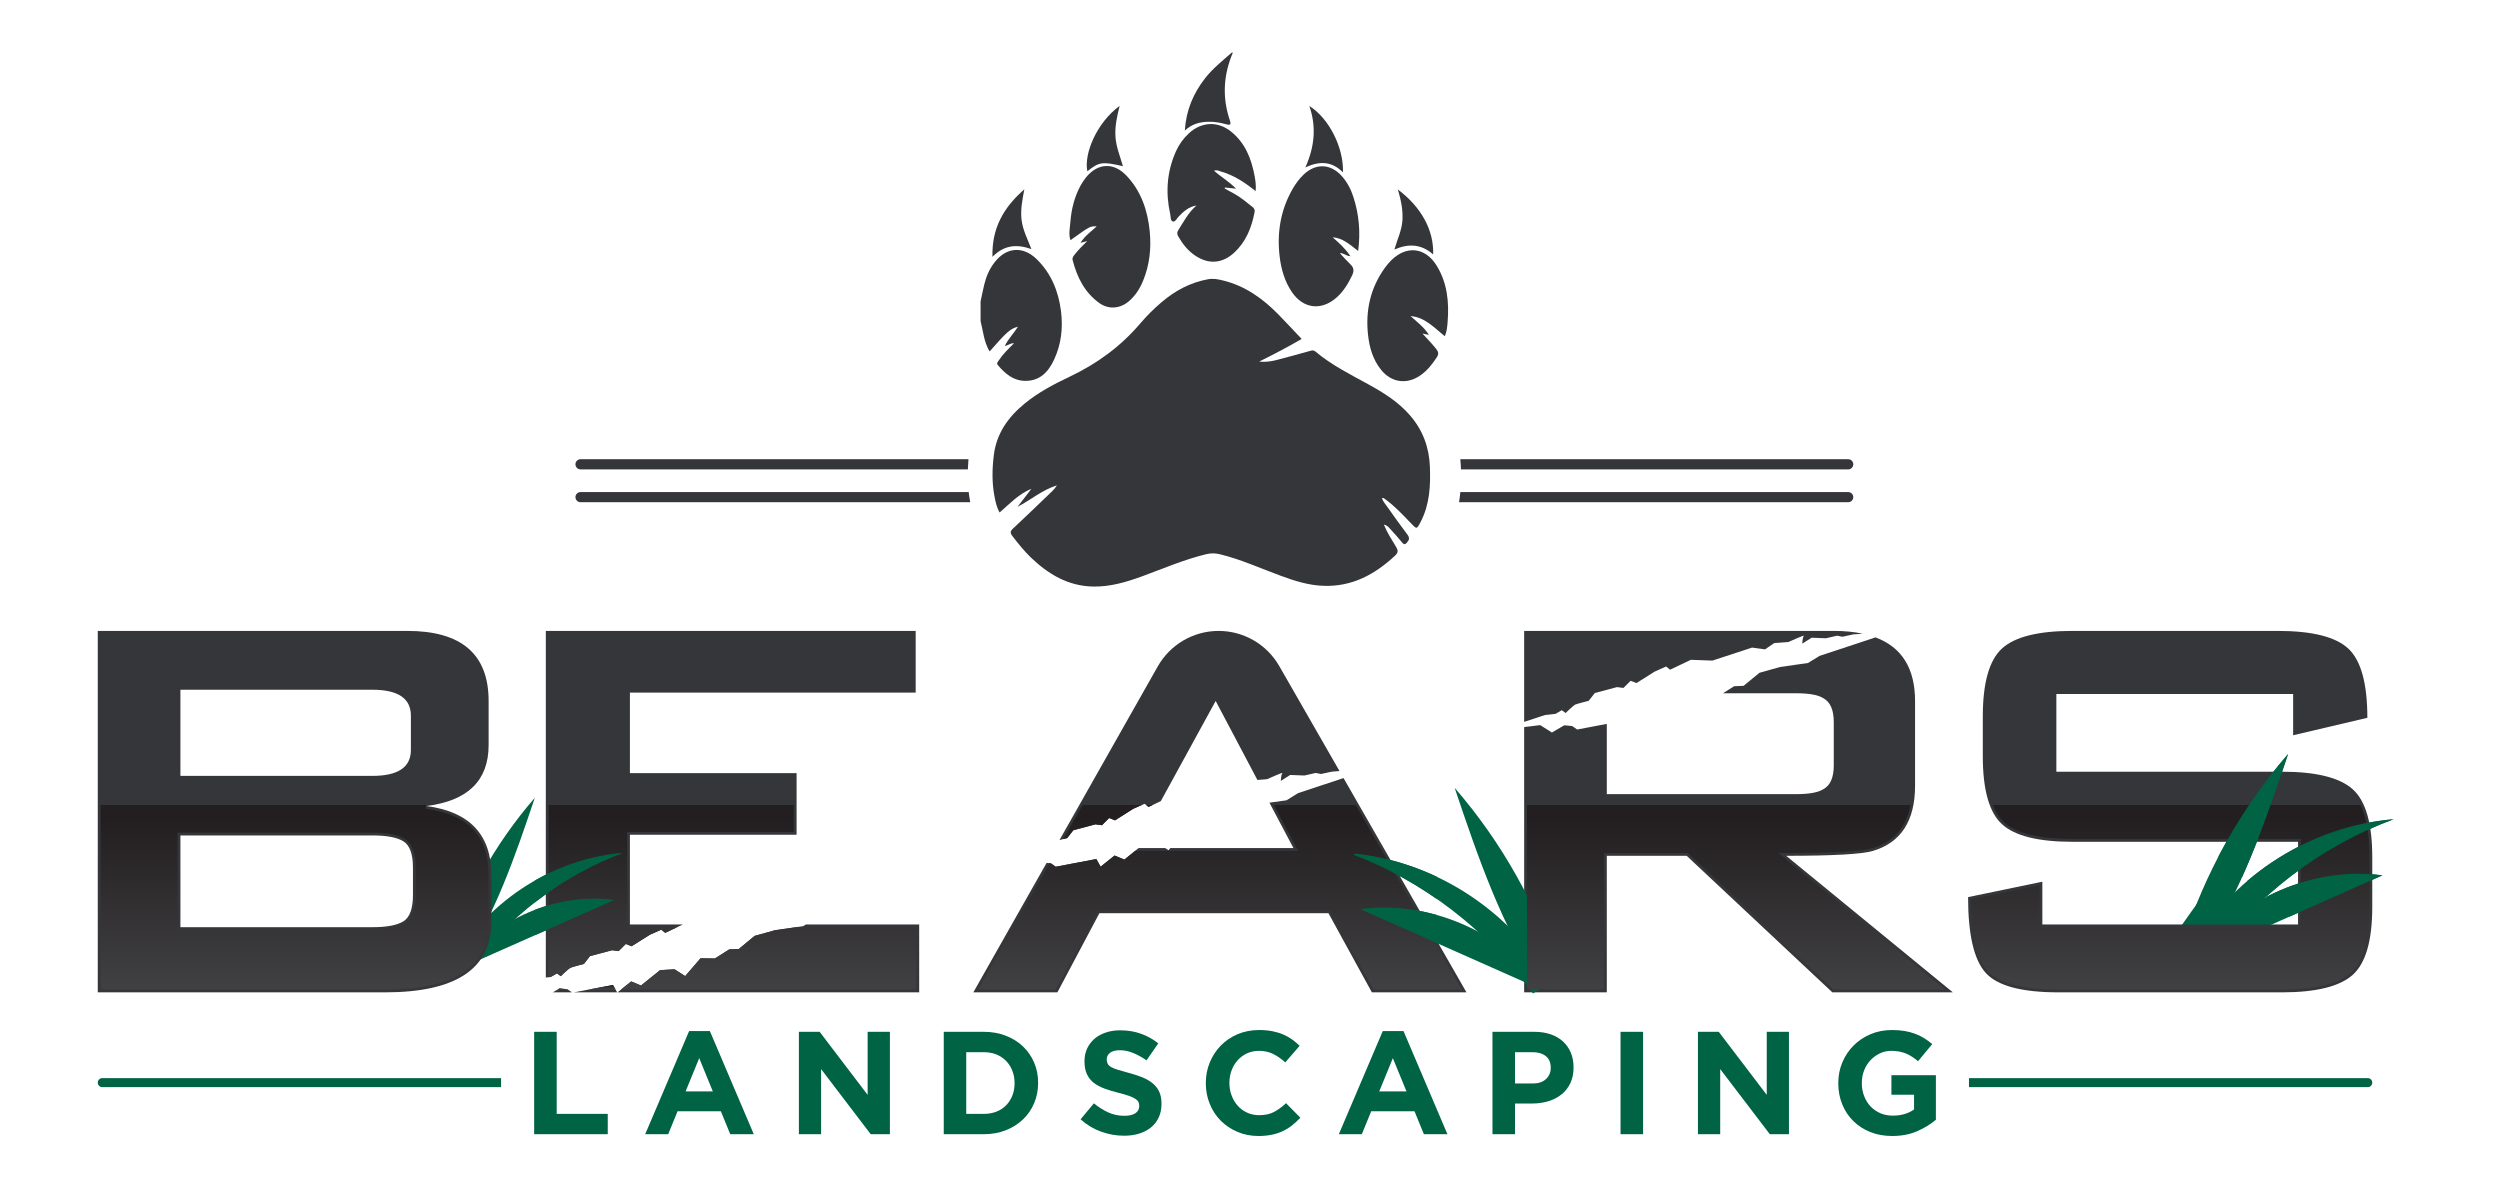 <svg xmlns="http://www.w3.org/2000/svg" viewBox="0 9.663381206337363e-13 447.5 213" width="448" height="213"><defs><linearGradient id="g1" x2="1" gradientUnits="userSpaceOnUse" gradientTransform="matrix(0,35.038,-16.661,0,60.402,146.864)"><stop offset="0" stop-color="#231f20"></stop><stop offset="1" stop-color="#454547"></stop></linearGradient><linearGradient id="g2" x2="1" gradientUnits="userSpaceOnUse" gradientTransform="matrix(0,35.038,-15.465,0,318.141,146.864)"><stop offset="0" stop-color="#231f20"></stop><stop offset="1" stop-color="#454547"></stop></linearGradient><linearGradient id="g3" x2="1" gradientUnits="userSpaceOnUse" gradientTransform="matrix(0,35.038,-16.222,0,396.304,146.864)"><stop offset="0" stop-color="#231f20"></stop><stop offset="1" stop-color="#454547"></stop></linearGradient><clipPath clipPathUnits="userSpaceOnUse" id="cp1"><path d="m397.86 136.84l-1.85 15.56 16.05 13.76c0 0 14.48-4.51 14.62-6.2 0.15-1.7 3.9-13.8 3.53-14.51-0.37-0.72-10.44-10.83-13.21-11.6-2.77-0.77-11.99-1.21-11.99-1.21"></path></clipPath><linearGradient id="g4" x2="1" gradientUnits="userSpaceOnUse" gradientTransform="matrix(0,.831,-0.143,0,107.707,176.503)"><stop offset="0" stop-color="#231f20"></stop><stop offset="1" stop-color="#454547"></stop></linearGradient><linearGradient id="g5" x2="1" gradientUnits="userSpaceOnUse" gradientTransform="matrix(0,35.038,-7.398,0,138.683,146.864)"><stop offset="0" stop-color="#231f20"></stop><stop offset="1" stop-color="#454547"></stop></linearGradient><linearGradient id="g6" x2="1" gradientUnits="userSpaceOnUse" gradientTransform="matrix(0,.202,-0.022,0,100.601,177.132)"><stop offset="0" stop-color="#231f20"></stop><stop offset="1" stop-color="#454547"></stop></linearGradient><linearGradient id="g7" x2="1" gradientUnits="userSpaceOnUse" gradientTransform="matrix(0,35.038,-24.603,0,130.865,146.864)"><stop offset="0" stop-color="#231f20"></stop><stop offset="1" stop-color="#454547"></stop></linearGradient><clipPath clipPathUnits="userSpaceOnUse" id="cp2"><path d="m111.09 169.35h-15.5v-16.28l15.5-3z"></path></clipPath><linearGradient id="g8" x2="1" gradientUnits="userSpaceOnUse" gradientTransform="matrix(0,35.038,-15.187,0,198.64,146.864)"><stop offset="0" stop-color="#231f20"></stop><stop offset="1" stop-color="#454547"></stop></linearGradient><linearGradient id="g9" x2="1" gradientUnits="userSpaceOnUse" gradientTransform="matrix(0,35.038,-10.382,0,205.773,146.864)"><stop offset="0" stop-color="#231f20"></stop><stop offset="1" stop-color="#454547"></stop></linearGradient><linearGradient id="g10" x2="1" gradientUnits="userSpaceOnUse" gradientTransform="matrix(0,35.038,-13.372,0,224.66,146.864)"><stop offset="0" stop-color="#231f20"></stop><stop offset="1" stop-color="#454547"></stop></linearGradient><clipPath clipPathUnits="userSpaceOnUse" id="cp3"><path d="m257.22 171.2h-14.79v-21.69h14.79z"></path></clipPath></defs><style>		.s0 { fill: #35363a } 		.s1 { fill: #006444 } 		.s2 { fill: url(#g1) } 		.s3 { fill: url(#g2) } 		.s4 { fill: url(#g3) } 		.s5 { fill: url(#g4) } 		.s6 { fill: url(#g5) } 		.s7 { fill: url(#g6) } 		.s8 { fill: url(#g7) } 		.s9 { fill: url(#g8) } 		.s10 { fill: url(#g9) } 		.s11 { fill: url(#g10) } 	</style><g id="Layer 1"><g id="&lt;Group&gt;"><g id="&lt;Group&gt;"><path id="&lt;Path&gt;" class="s0" d="m278.51 127.92l1.11-0.65 0.69 0.5c0 0 1.39-1.35 1.7-1.5 0.32-0.15 2.44-0.69 2.44-0.69l1.09-1.39 3.97-1.06 1.16 0.15 1.29-1.28 1.04 0.41 3.27-2.06 2.04-0.91 0.72 0.57 3.72-1.77 3.86 0.14 7.11-2.33 2.32 0.32 1.65-1.13 2.57-0.2c0 0 3-1.36 2.74-1.09-0.25 0.27-0.28 1.39-0.28 1.39l1.68-1.06 2.55 0.1 2.02-0.46 0.94 0.19 1.9-0.42 1.73-0.13q-2.31-0.5-5.18-0.5h-55.48v16.3l3.74-1.23z"></path><path id="&lt;Path&gt;" class="s0" d="m319.83 153.36q12.67 0 15.56-0.88 7.54-2.26 7.54-11.68v-15.19q-0.01-8.75-7.09-11.39l-10.01 3.31-2.1 1.28-4.97 0.71-3.71 1.04-2.85 2.34-1.7 0.07-1.99 1.26h13.08q3.51 0 4.89 0.88 1.88 1.01 1.88 4.27v7.78q0 3.27-1.88 4.27-1.38 0.88-4.89 0.88h-33.9v-12.59l-5.31 1.01-0.89-0.62-1.42-0.14-2.22 1.3-2.09-1.33-2.88 0.35v47.54h14.81v-24.47h14.31l26.11 24.47h21.59z"></path></g><g id="&lt;Group&gt;"><path id="&lt;Path&gt;" class="s0" d="m191 150.17l1.09-1.39 3.97-1.06 1.16 0.16 1.29-1.29 1.04 0.42 3.27-2.07 1.53-0.68 0.51-0.22 0.29 0.22 0.43 0.34 0.71-0.34 1.48-0.7 9.83-17.95 7.48 14.16 1.73-0.14c0 0 3-1.36 2.75-1.09-0.25 0.27-0.29 1.4-0.29 1.4l1.68-1.07 2.55 0.1 2.03-0.46 0.94 0.19 1.89-0.41 1.43-0.12-10.8-18.82c-2.23-3.89-6.38-6.29-10.86-6.29-4.52 0-8.68 2.43-10.91 6.36l-17.61 31.12q0.35-0.09 0.68-0.18c0.4-0.11 0.71-0.19 0.71-0.19z"></path><path id="&lt;Path&gt;" class="s0" d="m240.51 139.43l-8.13 2.69-2.09 1.29-3.06 0.43 4.3 8.13h-22.05l-0.33 0.39-0.6-0.39h-4.76l-0.62 0.5-1.93 1.57-1.76-0.73-2.5 2-0.77-1.37-7.28 1.38-0.88-0.62-0.21-0.02-0.54-0.05-13.13 23.2h15.06l7.53-14.18h41.05l7.78 14.18h16.95z"></path></g><g id="&lt;Group&gt;"><path id="&lt;Path&gt;" class="s0" d="m109.59 176.5l-4.38 0.83-2.63 0.5h7.76l-0.28-0.5z"></path><path id="&lt;Path&gt;" class="s0" d="m101.43 177.27l-1.42-0.14-0.35 0.2-0.86 0.5h3.44l-0.72-0.5z"></path><path id="&lt;Path&gt;" class="s0" d="m98.44 175.07l1.12-0.64 0.68 0.5c0 0 1.39-1.35 1.71-1.5 0.32-0.15 2.43-0.69 2.43-0.69l1.09-1.4 3.97-1.06 1.16 0.16 1.29-1.28 1.04 0.41 3.27-2.06 2.04-0.91 0.72 0.57 2.12-1.01 1.05-0.5h-9.5v-16.07h29.87v-11.05h-29.87v-14.43h51.21v-11.05h-66.28v62.11l0.5-0.05z"></path><path id="&lt;Path&gt;" class="s0" d="m164.47 165.66h-20.29l-0.52 0.31-1.3 0.19-3.67 0.52-3.71 1.03-2.84 2.35-1.71 0.07-2.57 1.63-2.57-0.04-2.76 3.2-1.9-1.22-2.6 0.15-3.42 2.76-1.75-0.74-1.82 1.46-0.63 0.5h54.06z"></path></g><g id="&lt;Group&gt;"><path id="&lt;Path&gt;" class="s1" d="m81.05 172.23q0.15-0.27 0.31-0.54c6.26-10.62 17.87-17.88 30.15-18.88-11.08 4.1-20.85 11.61-27.75 21.2z"></path><path id="&lt;Path&gt;" class="s1" d="m82.29 173.04c6.22-8.42 17.16-13.13 27.55-11.77q-13.57 6.02-27.13 12.05z"></path><path id="&lt;Path&gt;" class="s1" d="m78.35 170.45q1.99-2.79 3.98-5.58-1.09 3.38-2.18 6.76z"></path><path id="&lt;Path&gt;" class="s1" d="m79.71 171.34c3.3-10.4 8.72-20.13 15.88-28.38-3.51 10.42-7.14 21.06-13.23 30.12z"></path></g><g id="&lt;Group&gt;"><path id="&lt;Path&gt;" class="s1" d="m277.68 175.92q-0.18-0.32-0.36-0.64c-7.43-12.6-21.21-21.23-35.79-22.41 13.15 4.87 24.75 13.79 32.94 25.16z"></path><path id="&lt;Path&gt;" class="s1" d="m276.21 176.89c-7.38-9.99-20.36-15.58-32.69-13.98q16.09 7.15 32.19 14.3z"></path><path id="&lt;Path&gt;" class="s1" d="m280.89 173.81q-2.36-3.31-4.72-6.62 1.29 4.01 2.58 8.03z"></path><path id="&lt;Path&gt;" class="s1" d="m279.28 174.87c-3.92-12.35-10.36-23.9-18.86-33.69 4.17 12.37 8.48 25 15.71 35.76z"></path></g><g id="&lt;Group&gt;"><path id="&lt;Path&gt;" class="s1" d="m392.52 169.86q0.18-0.32 0.36-0.63c7.43-12.6 21.21-21.23 35.79-22.42-13.15 4.88-24.75 13.79-32.94 25.17z"></path><path id="&lt;Path&gt;" class="s1" d="m393.99 170.83c7.38-9.99 20.36-15.58 32.69-13.97q-16.09 7.15-32.19 14.3z"></path><path id="&lt;Path&gt;" class="s1" d="m389.31 167.76q2.36-3.31 4.72-6.63-1.29 4.02-2.58 8.03z"></path><path id="&lt;Path&gt;" class="s1" d="m390.92 168.81c3.92-12.34 10.36-23.9 18.86-33.69-4.17 12.37-8.48 25.01-15.71 35.76z"></path></g><g id="&lt;Group&gt;"><path id="&lt;Path&gt;" class="s0" d="m103.78 82.29c-0.5 0-0.91 0.41-0.91 0.91 0 0.51 0.41 0.92 0.91 0.92h69.41q0.03-0.9 0.11-1.83z"></path><path id="&lt;Path&gt;" class="s0" d="m261.55 84.12h69.39c0.51 0 0.92-0.41 0.92-0.92 0-0.5-0.41-0.91-0.92-0.91h-69.5q0.06 0.58 0.09 1.18 0.01 0.32 0.02 0.65z"></path><path id="&lt;Path&gt;" class="s0" d="m330.94 88.18h-69.5q-0.08 0.9-0.23 1.82h69.73c0.51 0 0.92-0.41 0.92-0.91 0-0.51-0.41-0.91-0.92-0.91z"></path><path id="&lt;Path&gt;" class="s0" d="m173.34 88.18h-69.56c-0.5 0-0.91 0.4-0.91 0.91 0 0.5 0.41 0.91 0.91 0.91h69.84q-0.01-0.02-0.01-0.05-0.17-0.87-0.27-1.77z"></path></g><g id="&lt;Group&gt;"><path id="&lt;Path&gt;" class="s0" d="m182.17 58.55c-0.74 1.18-1.72 2.15-2.36 3.43 0.62-0.05 0.99-0.53 1.65-0.46-1.02 1-1.98 1.92-2.71 3.04-0.17 0.27-0.5 0.51-0.16 0.9 1.28 1.49 2.73 2.76 4.83 2.79 2.67 0.05 4.21-1.61 5.23-3.82 1.28-2.75 1.61-5.68 1.23-8.67-0.45-3.56-1.75-6.78-4.37-9.33-2.47-2.4-5.45-2.14-7.55 0.6-0.92 1.19-1.49 2.54-1.84 3.99-0.24 0.99-0.43 2-0.65 3q0 1.75 0 3.51c0.46 1.82 0.6 3.75 1.62 5.45 3.06-3.5 3.75-4.11 5.08-4.43z"></path></g><g id="&lt;Group&gt;"><path id="&lt;Path&gt;" class="s0" d="m252.42 74.43c-2.08-2.41-4.73-4.06-7.48-5.57-3.26-1.79-6.59-3.44-9.45-5.86-0.37-0.31-0.67-0.21-1.04-0.1-1.92 0.53-3.84 1.08-5.77 1.57-0.96 0.25-1.95 0.46-3.28 0.32 2.73-1.35 5.15-2.62 7.61-4.05-1.45-1.52-2.82-3.01-4.23-4.45-2.8-2.84-5.96-5.09-9.91-6.04-0.86-0.21-1.71-0.38-2.64-0.21-3.17 0.58-5.89 2.04-8.31 4.1q-2.06 1.74-3.8 3.78c-3.51 4.14-7.77 7.25-12.66 9.57-2.85 1.35-5.66 2.83-8.12 4.85-2.95 2.42-5.04 5.38-5.5 9.25-0.3 2.46-0.35 4.94 0.13 7.4 0.19 0.96 0.38 1.93 0.91 2.85 1.82-1.57 3.42-3.32 5.7-4.25q-1.24 1.62-2.48 3.23c2.35-1.21 4.33-2.98 7.06-3.85-0.55 0.85-1.15 1.33-1.69 1.85-2.06 1.98-4.11 3.96-6.2 5.91-0.51 0.47-0.52 0.8-0.09 1.34 1.03 1.34 2.08 2.65 3.3 3.83 3.11 2.99 6.65 5.11 11.11 5.21 3.11 0.07 6.04-0.81 8.93-1.87 3.77-1.39 7.47-2.98 11.39-3.93 0.83-0.2 1.61-0.19 2.44 0.01 3.79 0.92 7.33 2.55 10.97 3.88 2.46 0.91 4.95 1.69 7.59 1.78 5.12 0.19 9.22-2.03 12.85-5.42 0.58-0.55 0.54-0.94 0.17-1.56-0.76-1.27-1.59-2.52-2.19-3.99 0.59 0.12 0.87 0.48 1.16 0.8q1.09 1.17 2.11 2.4c0.32 0.39 0.51 0.43 0.87 0.02 0.42-0.48 0.51-0.86 0.09-1.42q-1.86-2.48-3.63-5.01c-0.35-0.49-0.77-0.94-0.95-1.55 0.28-0.07 0.44 0.09 0.59 0.2 1.71 1.25 3.14 2.78 4.59 4.29 1.09 1.14 1.06 1.13 1.77-0.23 1.61-3.11 1.78-6.44 1.65-9.85-0.13-3.5-1.27-6.59-3.57-9.23z"></path></g><g id="&lt;Group&gt;"><path id="&lt;Path&gt;" class="s0" d="m209.91 39.69c0.45 0.12 0.72-0.53 1.04-0.87 0.9-0.93 1.84-1.79 3.21-1.99-1.43 1.22-2.27 2.85-3.24 4.38-0.26 0.41-0.27 0.72-0.04 1.13 0.79 1.39 1.76 2.62 3.12 3.51 2.36 1.56 4.79 1.37 6.88-0.54 2.13-1.95 3.14-4.47 3.68-7.23 0.08-0.41 0-0.71-0.35-0.98-1.04-0.8-2.02-1.67-3.16-2.31q-0.92-0.51-1.85-1.02 0.03-0.09 0.07-0.17c0.58 0.06 1.16 0.12 1.98 0.21-1.3-1.32-2.71-2.11-3.94-3.21 0.52-0.21 0.86 0.03 1.21 0.13 2.31 0.65 4.28 1.95 6.24 3.52 0.1-1.01-0.03-1.85-0.18-2.68-0.57-3.11-1.69-5.97-4.25-8.01-2.36-1.89-5.28-1.74-7.51 0.31q-1.51 1.39-2.34 3.25c-1.63 3.64-1.89 7.42-1.02 11.29 0.1 0.45 0.02 1.16 0.45 1.28z"></path></g><g id="&lt;Group&gt;"><path id="&lt;Path&gt;" class="s0" d="m196.28 40.57c-0.99 0.92-2.11 1.65-2.9 2.95 0.51-0.13 0.85-0.23 1.2-0.32-0.8 0.79-1.57 1.55-2.24 2.4-0.24 0.3-0.48 0.59-0.37 1.02 0.79 3.07 2.15 5.81 4.8 7.7 1.69 1.2 3.76 0.99 5.33-0.38 1.13-0.99 1.92-2.23 2.49-3.62 1.18-2.86 1.49-5.85 1.19-8.9-0.38-3.73-1.54-7.19-4.19-9.97-2.29-2.39-5.11-2.24-7.2 0.31q-0.55 0.68-0.98 1.45c-1.12 2.05-1.67 4.28-1.85 6.59-0.08 1.06-0.35 2.15 0.02 3.24 3.53-2.53 3.53-2.53 4.7-2.47z"></path></g><g id="&lt;Group&gt;"><path id="&lt;Path&gt;" class="s0" d="m231.25 52.33c2.06 3.03 5.31 3.4 8.04 0.96 1.23-1.1 2.06-2.47 2.76-3.94 0.36-0.76 0.34-1.35-0.27-1.94-0.66-0.64-1.27-1.33-1.93-2.04 0.71-0.07 1.17 0.55 1.88 0.53-0.89-1.36-2.03-2.37-3.18-3.38 1.85 0.13 3.11 1.33 4.58 2.46 0.45-3.39 0.15-6.55-0.84-9.64-0.45-1.42-1.13-2.73-2.14-3.84-1.99-2.17-4.58-2.27-6.73-0.27-0.84 0.78-1.5 1.7-2.07 2.69-2.13 3.75-2.79 7.79-2.29 12.03 0.27 2.28 0.89 4.46 2.19 6.38z"></path></g><g id="&lt;Group&gt;"><path id="&lt;Path&gt;" class="s0" d="m257.19 47.59c-2.03-3.29-5.4-3.65-8.13-0.94q-0.62 0.62-1.13 1.33c-2.62 3.63-3.52 7.71-3.02 12.1 0.25 2.24 0.87 4.38 2.33 6.19 1.85 2.3 4.63 2.69 7.05 0.99 1.24-0.86 2.14-2.01 2.95-3.26 0.36-0.57 0.28-0.95-0.11-1.45-0.76-0.98-1.64-1.84-2.48-2.78 0.35 0.07 0.7 0.14 1.17 0.24-0.91-1.42-2.16-2.34-3.3-3.37 2.62 0.21 4.24 2.11 6.15 3.61 0.36-0.9 0.43-1.72 0.49-2.52 0.29-3.56-0.04-7.03-1.97-10.14z"></path></g><g id="&lt;Group&gt;"><path id="&lt;Path&gt;" class="s0" d="m256.57 45.59c0.15-4.3-2.11-8.48-6.32-11.63 0.58 1.95 0.92 3.68 0.82 5.49-0.11 1.8-0.9 3.41-1.45 5.27 2.56-1.13 4.85-0.98 6.95 0.87z"></path></g><g id="&lt;Group&gt;"><path id="&lt;Path&gt;" class="s0" d="m184.58 44.64c-0.71-1.83-1.54-3.41-1.76-5.21-0.23-1.8 0.12-3.55 0.49-5.5-3.73 3.25-5.86 6.99-5.71 12.1 2.07-2.14 4.38-2.32 6.98-1.39z"></path></g><g id="&lt;Group&gt;"><path id="&lt;Path&gt;" class="s1" d="m89.54 193.2h-71.47c-0.44 0-0.8 0.36-0.8 0.81 0 0.44 0.36 0.81 0.8 0.81h71.47z"></path><path id="&lt;Path&gt;" class="s1" d="m424.06 193.2h-71.47v1.62h71.47c0.44 0 0.8-0.37 0.8-0.81 0-0.45-0.36-0.81-0.8-0.81z"></path></g><path id="&lt;Compound Path&gt;" class="s0" d="m87.81 165.15q0 12.68-19.08 12.68h-51.46v-64.77h55.48q14.56 0 14.56 12.55v7.91q0 9.54-11.17 10.92 11.67 1.51 11.67 12.43zm-14.43-30.75v-6.16q0-4.64-6.91-4.64h-34.39v15.44h34.39q6.91 0 6.91-4.64zm0.37 25.98v-4.9q0-3.63-1.69-4.7-1.7-1.07-5.59-1.07h-34.39v16.44h34.39q3.89 0.01 5.59-1.06 1.69-1.07 1.69-4.71z"></path><path id="&lt;Compound Path&gt;" class="s0" d="m424.86 162.52q0 9.04-3.51 12.18-3.52 3.13-12.68 3.13h-40.04q-9.92 0-13.06-3.51-3.14-3.51-3.14-13.56l13.31-2.76v7.66h45.82v-14.81h-40.42q-9.17 0-12.62-3.14-3.45-3.14-3.45-12.18v-7.15q0-9.04 3.45-12.18 3.45-3.14 12.62-3.14h36.78q9.29 0 12.68 3.2 3.38 3.2 3.38 12.37l-13.3 3.13v-7.4h-42.43v13.93h40.42q9.16 0 12.68 3.14 3.51 3.14 3.51 12.18z"></path><path id="&lt;Compound Path&gt;" class="s2" d="m68.73 177.33c12.51 0 18.58-3.98 18.58-12.17v-8.29c0-7.05-3.67-10.96-11.23-11.93v-0.68h-58.31v33.07zm-2.26-28.12c2.71 0 4.62 0.38 5.85 1.15q1.92 1.22 1.93 5.13v4.89q-0.01 3.92-1.93 5.14c-1.22 0.77-3.14 1.14-5.85 1.14h-34.9v-17.45z"></path><path id="&lt;Path&gt;" class="s3" d="m287.19 177.33v-24.47h15.01l26.11 24.47h20l-29.88-24.47h1.4c8.36 0 13.55-0.29 15.42-0.86 3.83-1.15 6.09-3.7 6.87-7.74h-68.74v33.07z"></path><path id="&lt;Path&gt;" class="s4" d="m371.14 150.34h40.92v15.82h-46.82v-7.55l-12.31 2.56c0.05 6.32 1.06 10.63 3.01 12.82 1.99 2.22 6.25 3.34 12.69 3.34h40.04c5.95 0 10.11-1.01 12.35-3.01 2.22-1.98 3.34-5.95 3.34-11.8v-8.91q-0.01-6.03-1.6-9.35h-65.9q0.77 1.96 2 3.08c2.19 1.99 6.32 3 12.28 3z"></path><g id="&lt;Group&gt;"><path id="&lt;Path&gt;" class="s0" d="m219.44 22.26c0.72 0.2 0.97 0.12 0.71-0.66-1.41-4.13-1.17-8.18 0.53-12.17q-0.11 0-0.21 0c-1.66 1.47-3.41 2.85-4.79 4.62-2.08 2.69-3.38 5.68-3.61 9.35 1.32-1.24 2.78-1.56 4.32-1.58 1.04-0.01 2.06 0.16 3.05 0.44z"></path></g><g id="&lt;Group&gt;"><path id="&lt;Path&gt;" class="s0" d="m240.41 30.88c0.14-4.44-2.51-9.69-6.02-11.88 1.28 3.74 0.94 7.28-0.72 11.01 2.63-1.25 4.8-1.06 6.74 0.87z"></path></g><g id="&lt;Group&gt;"><path id="&lt;Path&gt;" class="s0" d="m200.98 29.78c-0.51-1.77-1.22-3.45-1.34-5.28-0.12-1.84 0.27-3.61 0.75-5.53-4.09 3-6.43 8.55-5.79 11.72 2.13-1.68 2.63-1.76 6.38-0.91z"></path></g><g id="&lt;Group&gt;"><g id="&lt;Group&gt;"><path id="&lt;Compound Path&gt;" class="s1" d="m95.47 184.9h4.04v14.71h9.15v3.64h-13.19z"></path><path id="&lt;Compound Path&gt;" class="s1" d="m123.24 184.77h3.72l7.87 18.48h-4.22l-1.68-4.11h-7.76l-1.68 4.11h-4.12zm4.25 10.81l-2.44-5.96-2.44 5.96z"></path><path id="&lt;Compound Path&gt;" class="s1" d="m142.91 184.9h3.72l8.6 11.3v-11.3h3.99v18.35h-3.44l-8.89-11.67v11.67h-3.98z"></path><path id="&lt;Compound Path&gt;" class="s1" d="m168.87 184.9h7.16q2.15 0 3.94 0.69 1.8 0.7 3.1 1.93 1.29 1.23 2 2.9 0.71 1.66 0.71 3.6v0.05q0 1.95-0.71 3.62-0.71 1.68-2 2.91-1.3 1.24-3.1 1.95-1.79 0.7-3.94 0.7h-7.16zm7.16 14.71q1.23 0 2.25-0.39 1.02-0.39 1.74-1.13 0.73-0.73 1.13-1.73 0.41-0.99 0.41-2.23v-0.05q0-1.2-0.41-2.23-0.4-1.02-1.13-1.75-0.72-0.74-1.74-1.15-1.02-0.4-2.25-0.4h-3.13v11.06z"></path><path id="&lt;Compound Path&gt;" class="s1" d="m201.17 203.52q-2.09 0-4.11-0.73-2.02-0.72-3.67-2.21l2.38-2.86q1.26 1.02 2.59 1.63 1.32 0.6 2.89 0.6 1.26 0 1.96-0.46 0.69-0.46 0.69-1.27v-0.05q0-0.4-0.14-0.7-0.15-0.3-0.56-0.56-0.4-0.27-1.13-0.53-0.72-0.26-1.88-0.55-1.39-0.34-2.52-0.76-1.13-0.42-1.92-1.03-0.79-0.62-1.22-1.54-0.44-0.92-0.44-2.28v-0.05q0-1.26 0.47-2.27 0.47-1.01 1.32-1.75 0.85-0.73 2.02-1.12 1.18-0.4 2.59-0.4 2.02 0 3.71 0.61 1.7 0.6 3.11 1.73l-2.1 3.04q-1.23-0.84-2.41-1.32-1.18-0.49-2.36-0.49-1.18 0-1.77 0.46-0.59 0.46-0.59 1.14v0.05q0 0.45 0.17 0.78 0.17 0.33 0.62 0.59 0.45 0.26 1.22 0.49 0.78 0.24 1.96 0.56 1.39 0.36 2.49 0.82 1.09 0.46 1.84 1.1 0.75 0.65 1.13 1.51 0.38 0.87 0.38 2.07v0.06q0 1.36-0.5 2.42-0.49 1.06-1.38 1.78-0.88 0.72-2.11 1.11-1.23 0.38-2.73 0.38z"></path><path id="&lt;Compound Path&gt;" class="s1" d="m225.25 203.57q-2.02 0-3.75-0.74-1.73-0.73-2.99-2-1.26-1.27-1.97-3-0.71-1.74-0.71-3.7v-0.06q0-1.96 0.71-3.68 0.71-1.72 1.97-3.02 1.26-1.29 3.01-2.04 1.76-0.75 3.88-0.75 1.29 0 2.35 0.21 1.06 0.21 1.93 0.58 0.86 0.37 1.6 0.89 0.73 0.52 1.36 1.15l-2.57 2.97q-1.07-0.97-2.19-1.52-1.11-0.55-2.5-0.55-1.16 0-2.14 0.44-0.98 0.45-1.69 1.23-0.71 0.79-1.1 1.83-0.39 1.03-0.39 2.21v0.05q0 1.19 0.39 2.23 0.39 1.05 1.09 1.84 0.69 0.79 1.68 1.24 0.98 0.46 2.16 0.46 1.57 0 2.66-0.57 1.09-0.58 2.16-1.58l2.57 2.6q-0.7 0.76-1.46 1.36-0.77 0.61-1.67 1.04-0.9 0.43-1.98 0.65-1.08 0.23-2.41 0.23z"></path><path id="&lt;Compound Path&gt;" class="s1" d="m247.54 184.77h3.72l7.87 18.48h-4.22l-1.68-4.11h-7.76l-1.68 4.11h-4.12zm4.25 10.81l-2.44-5.96-2.44 5.96z"></path><path id="&lt;Compound Path&gt;" class="s1" d="m267.2 184.9h7.5q1.66 0 2.96 0.46 1.29 0.45 2.2 1.29 0.9 0.84 1.39 2.01 0.48 1.17 0.48 2.58v0.06q0 1.59-0.57 2.8-0.58 1.21-1.59 2.02-1.01 0.81-2.36 1.22-1.35 0.41-2.9 0.41h-3.07v5.5h-4.04zm7.24 9.26q1.52 0 2.36-0.8 0.84-0.8 0.84-1.98v-0.05q0-1.37-0.88-2.07-0.88-0.71-2.4-0.71h-3.12v5.61z"></path><path id="&lt;Compound Path&gt;" class="s1" d="m290.15 184.9h4.04v18.35h-4.04z"></path><path id="&lt;Compound Path&gt;" class="s1" d="m304.02 184.9h3.73l8.6 11.3v-11.3h3.98v18.35h-3.43l-8.89-11.67v11.67h-3.99z"></path><path id="&lt;Compound Path&gt;" class="s1" d="m338.82 203.57q-2.15 0-3.92-0.71-1.77-0.71-3.04-1.97-1.27-1.26-1.98-2.99-0.71-1.73-0.71-3.77v-0.06q0-1.96 0.72-3.68 0.72-1.72 2.01-3.02 1.28-1.29 3.04-2.04 1.76-0.75 3.85-0.75 1.24 0 2.25 0.17 1.01 0.17 1.87 0.49 0.87 0.31 1.63 0.79 0.76 0.47 1.47 1.07l-2.55 3.07q-0.52-0.45-1.05-0.79-0.52-0.34-1.08-0.58-0.57-0.23-1.22-0.36-0.66-0.13-1.45-0.13-1.1 0-2.05 0.46-0.96 0.46-1.68 1.23-0.72 0.78-1.13 1.81-0.41 1.04-0.41 2.23v0.05q0 1.26 0.41 2.32 0.41 1.07 1.15 1.86 0.75 0.78 1.76 1.22 1.01 0.43 2.24 0.43 2.26 0 3.8-1.11v-2.64h-4.06v-3.49h7.97v7.98q-1.41 1.2-3.37 2.06-1.95 0.85-4.47 0.85z"></path></g></g><g id="&lt;Clip Group&gt;" clip-path="url(#cp1)"><g id="&lt;Group&gt;"><path id="&lt;Path&gt;" class="s1" d="m392.52 169.86q0.18-0.32 0.36-0.63c7.43-12.6 21.21-21.23 35.79-22.42-13.15 4.88-24.75 13.79-32.94 25.17z"></path><path id="&lt;Path&gt;" class="s1" d="m393.99 170.83c7.38-9.99 20.36-15.58 32.69-13.97q-16.09 7.15-32.19 14.3z"></path><path id="&lt;Path&gt;" class="s1" d="m389.31 167.76q2.36-3.31 4.72-6.63-1.29 4.02-2.58 8.03z"></path><path id="&lt;Path&gt;" class="s1" d="m390.92 168.81c3.92-12.34 10.36-23.9 18.86-33.69-4.17 12.37-8.48 25.01-15.71 35.76z"></path></g></g><g id="&lt;Group&gt;"><path id="&lt;Path&gt;" class="s5" d="m105.21 177.33h4.85l-0.47-0.83z"></path><path id="&lt;Path&gt;" class="s6" d="m163.97 166.16h-21.61l-3.67 0.52-3.71 1.03-2.84 2.35-1.71 0.07-2.57 1.63-2.57-0.04-2.76 3.2-1.9-1.22-2.6 0.15-3.42 2.76-1.75-0.74-1.82 1.46h52.93z"></path><path id="&lt;Path&gt;" class="s7" d="m100.01 177.13l-0.35 0.2h1.86l-0.09-0.06z"></path><path id="&lt;Path&gt;" class="s8" d="m99.56 174.43l0.68 0.5c0 0 1.39-1.35 1.71-1.5 0.32-0.15 2.43-0.69 2.43-0.69l1.09-1.4 3.97-1.06 1.16 0.16 1.29-1.28 1.04 0.41 3.27-2.06 2.04-0.91 0.72 0.57 2.12-1.01h-8.95v-17.07h29.87v-4.83h-43.94v30.86l0.38-0.05z"></path></g><g id="&lt;Clip Group&gt;" clip-path="url(#cp2)"><g id="&lt;Group&gt;"><path id="&lt;Path&gt;" class="s1" d="m81.05 172.23q0.15-0.27 0.31-0.54c6.26-10.62 17.87-17.88 30.15-18.88-11.08 4.1-20.85 11.61-27.75 21.2z"></path><path id="&lt;Path&gt;" class="s1" d="m82.29 173.04c6.22-8.42 17.16-13.13 27.55-11.77q-13.57 6.02-27.13 12.05z"></path><path id="&lt;Path&gt;" class="s1" d="m78.35 170.45q1.99-2.79 3.98-5.58-1.09 3.38-2.18 6.76z"></path><path id="&lt;Path&gt;" class="s1" d="m79.71 171.34c3.3-10.4 8.72-20.13 15.88-28.38-3.51 10.42-7.14 21.06-13.23 30.12z"></path></g></g><g id="&lt;Group&gt;"><path id="&lt;Path&gt;" class="s9" d="m192.09 148.78l3.97-1.06 1.16 0.16 1.29-1.29 1.04 0.42 3.27-2.07 1.53-0.68h-10.61l-3.45 6.1c0.4-0.11 0.71-0.19 0.71-0.19z"></path><path id="&lt;Path&gt;" class="s10" d="m206.29 144.26h-1.14l0.43 0.34z"></path><path id="&lt;Path&gt;" class="s11" d="m242.7 144.26h-14.68l4.34 8.21h-29.19l-1.93 1.57-1.76-0.73-2.5 2-0.77-1.37-7.28 1.38-0.88-0.62-0.21-0.02-12.82 22.65h13.91l7.53-14.18h41.65l7.78 14.18h15.79z"></path></g><g id="&lt;Clip Group&gt;" clip-path="url(#cp3)"><g id="&lt;Group&gt;"><path id="&lt;Path&gt;" class="s1" d="m277.68 175.92q-0.18-0.32-0.36-0.64c-7.43-12.6-21.21-21.23-35.79-22.41 13.15 4.87 24.75 13.79 32.94 25.16z"></path><path id="&lt;Path&gt;" class="s1" d="m276.21 176.89c-7.38-9.99-20.36-15.58-32.69-13.98q16.09 7.15 32.19 14.3z"></path><path id="&lt;Path&gt;" class="s1" d="m280.89 173.81q-2.36-3.31-4.72-6.62 1.29 4.01 2.58 8.03z"></path><path id="&lt;Path&gt;" class="s1" d="m279.28 174.87c-3.92-12.35-10.36-23.9-18.86-33.69 4.17 12.37 8.48 25 15.71 35.76z"></path></g></g></g></g></svg>